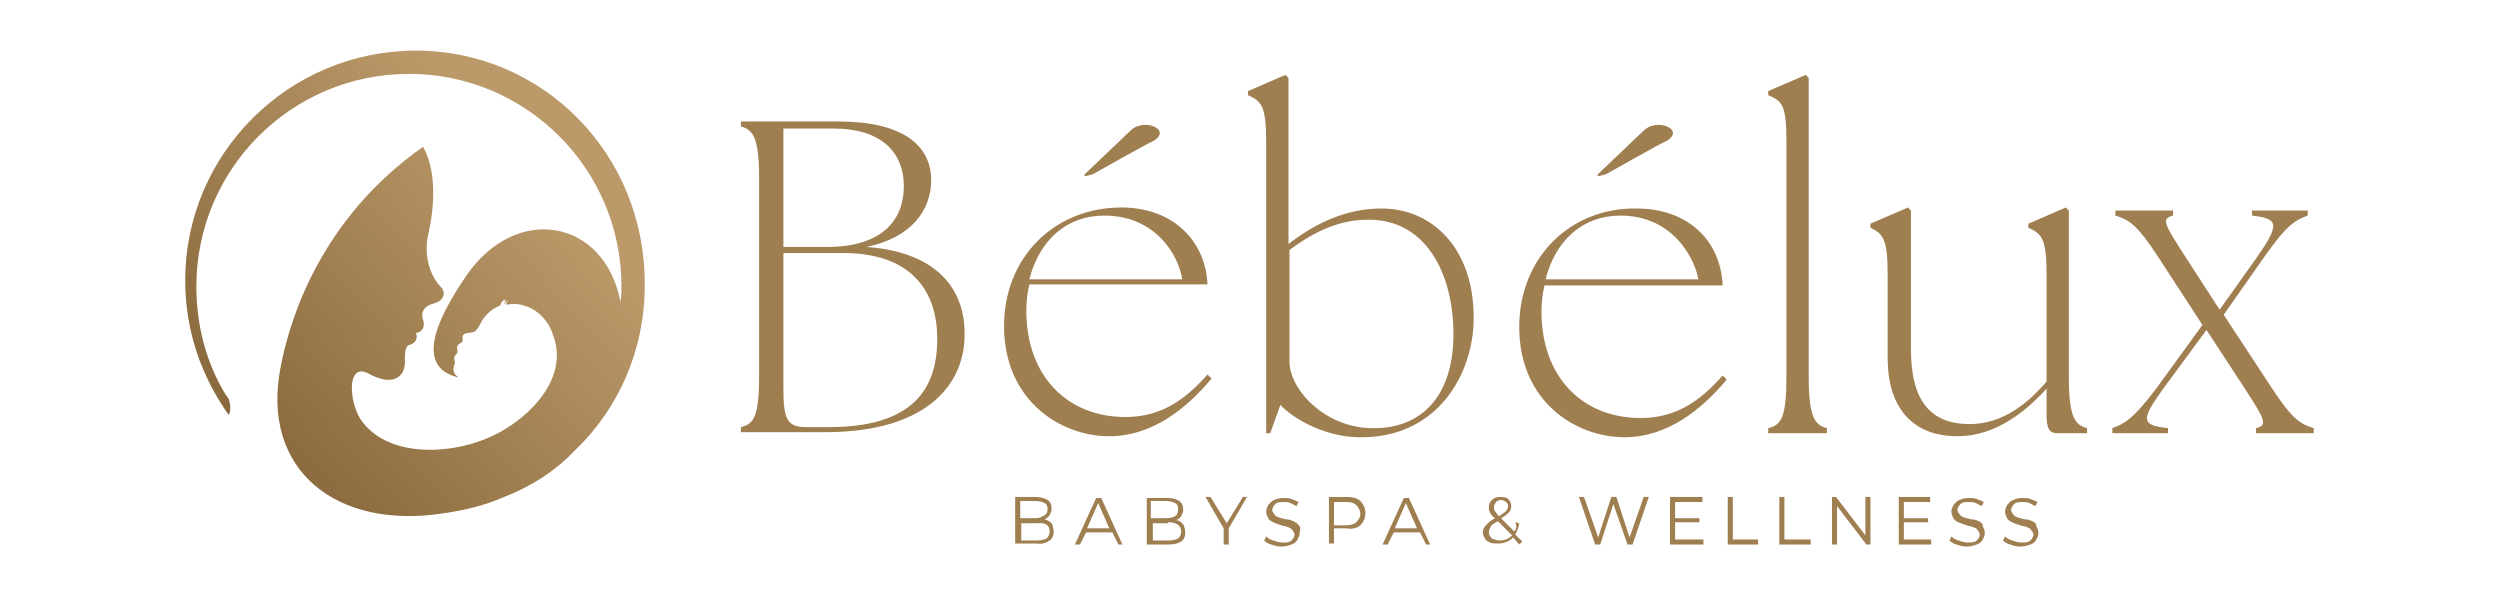 <?xml version="1.0" encoding="UTF-8"?>
<!-- Generator: Adobe Illustrator 24.1.1, SVG Export Plug-In . SVG Version: 6.00 Build 0)  -->
<svg xmlns="http://www.w3.org/2000/svg" xmlns:xlink="http://www.w3.org/1999/xlink" version="1.1" id="Layer_1" x="0px" y="0px" viewBox="0 0 247 59" style="enable-background:new 0 0 247 59;" xml:space="preserve">
<style type="text/css">
	.st0{clip-path:url(#SVGID_2_);fill:url(#SVGID_3_);}
	.st1{fill-rule:evenodd;clip-rule:evenodd;fill:#9F7E50;}
</style>
<g>
	<g>
		<defs>
			<path id="SVGID_1_" d="M46.1,27.2c-2.6,3.8-5.4,9-0.8,10.1c-0.5-0.4-0.6-0.7-0.4-1.3c0.1-0.2,0-0.4,0-0.4     c-0.1-0.4,0.1-0.5,0.2-0.6c0.1-0.1,0.1-0.4,0.1-0.4c-0.2-0.5,0.3-0.7,0.3-0.7c0.3-0.1,0.2-0.5,0.2-0.5c-0.1-0.5,0.6-0.5,0.6-0.5     l0.5-0.1c0.3-0.1,0.6-0.7,0.6-0.7c0.7-1.5,2-1.9,2-1.9c0.1-0.3,0.3-0.6,0.6-0.6c-0.1,0.1-0.2,0.4-0.2,0.5c0,0,0.2-0.4,0.4-0.4     c-0.1,0.1-0.2,0.2-0.2,0.4c0.6-0.1,1.2-0.1,1.8,0.1c2.1,0.6,2.8,2.7,2.8,2.8c1.7,4.2-2.1,8.2-5.8,10c-4.1,2-10.2,2.2-12.9-1.2     c-1.4-1.6-1.8-6.1,0.5-4.9c0.5,0.3,1.1,0.5,1.6,0.6c1.4,0.2,2.1-0.7,2-2c0-0.4,0-1.3,0.4-1.4c0.7-0.2,0.9-0.7,0.7-1.2     c0.7-0.1,0.9-0.7,0.7-1.3c-0.3-0.8,0.2-1.4,1-1.6c1.2-0.3,1.2-1.2,0.8-1.6c-1.3-1.3-1.7-3.5-1.3-5.2c0.6-2.6,0.9-6.2-0.5-8.7     c-10.1,7.1-13.2,17-14.1,21.9c-1.9,10,5.5,16,16.2,14.3c2.1-0.3,4.1-0.8,5.9-1.6c3.1-1.2,5.4-2.9,7-4.6c4.3-4.1,6.9-9.9,6.9-16.3     C63.8,15.2,53.6,5,41.1,5C28.5,5,18.3,15.2,18.3,27.7c0,5,1.6,9.5,4.3,13.3c0.3-0.6,0.1-1.2,0-1.6c-0.1-0.1-0.2-0.3-0.3-0.4     c-1.9-3.1-2.9-6.8-2.9-10.7c0-11.6,9.4-21,21-21c11.6,0,21,9.4,21,21c0,0.5,0,1-0.1,1.5C59.7,21.6,51,20.1,46.1,27.2"></path>
		</defs>
		<clipPath id="SVGID_2_">
			<use xlink:href="#SVGID_1_" style="overflow:visible;"></use>
		</clipPath>
		<linearGradient id="SVGID_3_" gradientUnits="userSpaceOnUse" x1="23.357" y1="44.515" x2="53.333" y2="17.266">
			<stop offset="0" style="stop-color:#87673B"></stop>
			<stop offset="1" style="stop-color:#BB9969"></stop>
		</linearGradient>
		<rect x="18.3" y="5" class="st0" width="45.4" height="46.9"></rect>
	</g>
	<path class="st1" d="M200.8,51.5c-0.2-0.1-0.5-0.2-0.8-0.2c-0.3-0.1-0.5-0.1-0.7-0.2c-0.2-0.1-0.3-0.1-0.4-0.3   c-0.1-0.1-0.2-0.3-0.2-0.4c0-0.2,0.1-0.4,0.3-0.6c0.2-0.2,0.5-0.2,0.9-0.2c0.2,0,0.4,0,0.6,0.1c0.2,0.1,0.4,0.2,0.6,0.3l0.2-0.4   c-0.2-0.1-0.4-0.2-0.7-0.3c-0.3-0.1-0.5-0.1-0.8-0.1c-0.4,0-0.7,0.1-0.9,0.2c-0.3,0.1-0.4,0.3-0.6,0.5c-0.1,0.2-0.2,0.4-0.2,0.6   c0,0.3,0.1,0.5,0.2,0.7c0.1,0.2,0.3,0.3,0.5,0.4c0.2,0.1,0.5,0.2,0.8,0.3c0.3,0.1,0.5,0.1,0.7,0.2c0.2,0.1,0.3,0.1,0.4,0.3   c0.1,0.1,0.2,0.3,0.2,0.4c0,0.2-0.1,0.4-0.3,0.6c-0.2,0.2-0.5,0.2-0.9,0.2c-0.3,0-0.6-0.1-0.9-0.2c-0.3-0.1-0.5-0.2-0.7-0.4   l-0.2,0.4c0.2,0.2,0.4,0.3,0.7,0.4c0.3,0.1,0.6,0.2,1,0.2c0.4,0,0.7-0.1,1-0.2c0.3-0.1,0.5-0.3,0.6-0.5c0.1-0.2,0.2-0.4,0.2-0.6   c0-0.3-0.1-0.5-0.2-0.7C201.2,51.7,201,51.6,200.8,51.5"></path>
	<path class="st1" d="M195.5,51.5c-0.2-0.1-0.5-0.2-0.8-0.2c-0.3-0.1-0.5-0.1-0.7-0.2c-0.2-0.1-0.3-0.1-0.4-0.3   c-0.1-0.1-0.2-0.3-0.2-0.4c0-0.2,0.1-0.4,0.3-0.6c0.2-0.2,0.5-0.2,0.9-0.2c0.2,0,0.4,0,0.6,0.1c0.2,0.1,0.4,0.2,0.6,0.3l0.2-0.4   c-0.2-0.1-0.4-0.2-0.7-0.3c-0.3-0.1-0.5-0.1-0.8-0.1c-0.4,0-0.7,0.1-0.9,0.2c-0.3,0.1-0.4,0.3-0.6,0.5c-0.1,0.2-0.2,0.4-0.2,0.6   c0,0.3,0.1,0.5,0.2,0.7c0.1,0.2,0.3,0.3,0.5,0.4c0.2,0.1,0.5,0.2,0.8,0.3c0.3,0.1,0.5,0.1,0.7,0.2c0.2,0.1,0.3,0.1,0.4,0.3   c0.1,0.1,0.2,0.3,0.2,0.4c0,0.2-0.1,0.4-0.3,0.6c-0.2,0.2-0.5,0.2-0.9,0.2c-0.3,0-0.6-0.1-0.9-0.2c-0.3-0.1-0.5-0.2-0.7-0.4   l-0.2,0.4c0.2,0.2,0.4,0.3,0.7,0.4c0.3,0.1,0.6,0.2,1,0.2c0.4,0,0.7-0.1,1-0.2c0.3-0.1,0.5-0.3,0.6-0.5c0.1-0.2,0.2-0.4,0.2-0.6   c0-0.3-0.1-0.5-0.2-0.7C195.9,51.7,195.7,51.6,195.5,51.5"></path>
	<polygon class="st1" points="190.5,51.6 190.5,51.2 188.1,51.2 188.1,49.6 190.7,49.6 190.7,49.1 187.6,49.1 187.6,53.8    190.8,53.8 190.8,53.3 188.1,53.3 188.1,51.6  "></polygon>
	<polygon class="st1" points="184.8,53.8 184.8,49.1 184.3,49.1 184.3,52.9 181.4,49.1 181,49.1 181,53.8 181.5,53.8 181.5,50    184.4,53.8  "></polygon>
	<polygon class="st1" points="176.3,53.3 176.3,49.1 175.8,49.1 175.8,53.8 178.9,53.8 178.9,53.3  "></polygon>
	<polygon class="st1" points="171.2,53.3 171.2,49.1 170.7,49.1 170.7,53.8 173.7,53.8 173.7,53.3  "></polygon>
	<polygon class="st1" points="167.9,51.6 167.9,51.2 165.5,51.2 165.5,49.6 168.2,49.6 168.2,49.1 165,49.1 165,53.8 168.3,53.8    168.3,53.3 165.5,53.3 165.5,51.6  "></polygon>
	<polygon class="st1" points="161,53.1 159.7,49.1 159.2,49.1 157.9,53.1 156.5,49.1 156,49.1 157.6,53.8 158.1,53.8 159.4,49.8    160.8,53.8 161.3,53.8 162.9,49.1 162.4,49.1  "></polygon>
	<path class="st1" d="M148,51.5l1.4,1.4c-0.3,0.3-0.7,0.5-1.2,0.5c-0.3,0-0.6-0.1-0.8-0.2c-0.2-0.2-0.3-0.4-0.3-0.6   c0-0.2,0.1-0.4,0.2-0.6C147.4,51.8,147.6,51.7,148,51.5 M148.8,50.5c-0.1,0.1-0.4,0.3-0.7,0.5c-0.2-0.2-0.3-0.4-0.4-0.5   c-0.1-0.1-0.1-0.3-0.1-0.4c0-0.2,0.1-0.3,0.2-0.5c0.1-0.1,0.3-0.2,0.5-0.2c0.2,0,0.4,0.1,0.5,0.2c0.1,0.1,0.2,0.2,0.2,0.4   C149,50.2,148.9,50.3,148.8,50.5z M149.6,52.5l-1.3-1.3c0.4-0.2,0.6-0.4,0.8-0.6c0.2-0.2,0.2-0.4,0.2-0.6c0-0.3-0.1-0.5-0.3-0.7   c-0.2-0.2-0.5-0.2-0.8-0.2c-0.4,0-0.6,0.1-0.8,0.3c-0.2,0.2-0.3,0.4-0.3,0.7c0,0.2,0,0.3,0.1,0.5c0.1,0.2,0.2,0.4,0.5,0.6   c-0.4,0.2-0.7,0.5-0.9,0.7c-0.2,0.2-0.3,0.5-0.3,0.7c0,0.2,0.1,0.4,0.2,0.6c0.1,0.2,0.3,0.3,0.5,0.4c0.2,0.1,0.5,0.1,0.8,0.1   c0.6,0,1.1-0.2,1.5-0.6l0.6,0.7l0.3-0.3l-0.7-0.7c0.2-0.3,0.3-0.6,0.4-1.1l-0.4-0.1C149.9,52,149.8,52.3,149.6,52.5z"></path>
	<path class="st1" d="M138.9,49.7l1.1,2.5h-2.2L138.9,49.7z M141.3,53.8l-2.1-4.6h-0.5l-2.1,4.6h0.5l0.6-1.2h2.6l0.6,1.2H141.3z"></path>
	<path class="st1" d="M134,51.6c-0.2,0.2-0.6,0.3-1,0.3h-1.2v-2.3h1.2c0.5,0,0.8,0.1,1,0.3c0.2,0.2,0.4,0.5,0.4,0.9   C134.4,51.1,134.2,51.4,134,51.6 M134.4,51.9c0.3-0.3,0.5-0.7,0.5-1.2c0-0.5-0.2-0.9-0.5-1.2c-0.3-0.3-0.8-0.4-1.4-0.4h-1.7v4.6   h0.5v-1.5h1.2C133.6,52.3,134,52.2,134.4,51.9z"></path>
	<path class="st1" d="M128.3,51.9c-0.1-0.2-0.3-0.3-0.5-0.4c-0.2-0.1-0.5-0.2-0.8-0.2c-0.3-0.1-0.5-0.1-0.7-0.2   c-0.2-0.1-0.3-0.1-0.4-0.3c-0.1-0.1-0.2-0.3-0.2-0.4c0-0.2,0.1-0.4,0.3-0.6c0.2-0.2,0.5-0.2,0.9-0.2c0.2,0,0.4,0,0.6,0.1   c0.2,0.1,0.4,0.2,0.6,0.3l0.2-0.4c-0.2-0.1-0.4-0.2-0.7-0.3c-0.3-0.1-0.5-0.1-0.8-0.1c-0.4,0-0.7,0.1-0.9,0.2   c-0.3,0.1-0.4,0.3-0.6,0.5c-0.1,0.2-0.2,0.4-0.2,0.6c0,0.3,0.1,0.5,0.2,0.7c0.1,0.2,0.3,0.3,0.5,0.4c0.2,0.1,0.5,0.2,0.8,0.3   c0.3,0.1,0.5,0.1,0.7,0.2c0.2,0.1,0.3,0.1,0.4,0.3c0.1,0.1,0.2,0.3,0.2,0.4c0,0.2-0.1,0.4-0.3,0.6c-0.2,0.2-0.5,0.2-0.9,0.2   c-0.3,0-0.6-0.1-0.9-0.2c-0.3-0.1-0.5-0.2-0.7-0.4l-0.2,0.4c0.2,0.2,0.4,0.3,0.7,0.4c0.3,0.1,0.6,0.2,1,0.2c0.4,0,0.7-0.1,1-0.2   c0.3-0.1,0.5-0.3,0.6-0.5c0.1-0.2,0.2-0.4,0.2-0.6C128.5,52.3,128.5,52,128.3,51.9"></path>
	<polygon class="st1" points="121.4,52.2 123.2,49.1 122.8,49.1 121.2,51.7 119.6,49.1 119.1,49.1 120.9,52.2 120.9,53.8    121.4,53.8  "></polygon>
	<path class="st1" d="M115.4,51.6c0.8,0,1.3,0.3,1.3,0.9c0,0.3-0.1,0.5-0.3,0.7c-0.2,0.1-0.5,0.2-0.9,0.2h-1.6v-1.7H115.4z    M116.1,51c-0.2,0.1-0.5,0.2-0.9,0.2h-1.5v-1.7h1.5c0.4,0,0.7,0.1,0.9,0.2c0.2,0.1,0.3,0.3,0.3,0.6S116.3,50.9,116.1,51z    M116.2,51.4c0.2-0.1,0.4-0.2,0.5-0.4c0.1-0.2,0.2-0.4,0.2-0.6c0-0.4-0.1-0.7-0.4-0.9c-0.3-0.2-0.7-0.3-1.2-0.3h-2v4.6h2.1   c0.6,0,1-0.1,1.3-0.3c0.3-0.2,0.4-0.5,0.4-0.9c0-0.3-0.1-0.6-0.2-0.8C116.7,51.6,116.5,51.4,116.2,51.4z"></path>
	<path class="st1" d="M108.5,49.7l1.1,2.5h-2.2L108.5,49.7z M110.9,53.8l-2.1-4.6h-0.5l-2.1,4.6h0.5l0.6-1.2h2.6l0.6,1.2H110.9z"></path>
	<path class="st1" d="M102.3,51.2h-1.5v-1.7h1.5c0.4,0,0.7,0.1,0.9,0.2c0.2,0.1,0.3,0.3,0.3,0.6s-0.1,0.5-0.3,0.6   C102.9,51.1,102.7,51.2,102.3,51.2 M103.7,52.5c0,0.3-0.1,0.5-0.3,0.7c-0.2,0.1-0.5,0.2-0.9,0.2h-1.6v-1.7h1.6   C103.3,51.6,103.7,51.9,103.7,52.5z M103.7,53.4c0.3-0.2,0.4-0.5,0.4-0.9c0-0.3-0.1-0.6-0.2-0.8c-0.2-0.2-0.4-0.3-0.7-0.4   c0.2-0.1,0.4-0.2,0.5-0.4c0.1-0.2,0.2-0.4,0.2-0.6c0-0.4-0.1-0.7-0.4-0.9c-0.3-0.2-0.7-0.3-1.2-0.3h-2v4.6h2.1   C103,53.8,103.4,53.6,103.7,53.4z"></path>
	<path class="st1" d="M218,32.6l3.6,5.5c2.2,3.4,2.5,3.9,1.3,4.2v0.5h5.7v-0.5c-1.3-0.4-2.1-0.8-4.3-4.2l-4.6-7l4-5.7   c2.3-3.3,3.2-3.7,4.3-4.1v-0.5h-5.5v0.5c2.6,0.3,2.8,0.8,0.5,4.1l-3.7,5.2l-3.3-5.1c-2.2-3.4-2.5-3.9-1.3-4.2v-0.5H209v0.5   c1.3,0.4,2.1,0.8,4.3,4.2l4.3,6.6l-4.5,6.2c-2.4,3.2-3.3,3.6-4.4,4v0.5h5.5v-0.5c-2.6-0.3-2.8-0.7-0.4-4L218,32.6z"></path>
	<path class="st1" d="M108,17.2c0,0,5.3-3,6-3.3c1.8-1.1-1-2.3-2.3-1l-4.2,4C106.6,17.7,107.6,17.3,108,17.2"></path>
	<path class="st1" d="M158.7,17.2c0,0,5.3-3,6-3.3c1.8-1.1-1-2.3-2.3-1l-4.2,4C157.3,17.7,158.3,17.3,158.7,17.2"></path>
	<path class="st1" d="M89.3,18.4c0,3.3-2.1,6-7.6,6h-4.3V12.7h5C87,12.7,89.3,15,89.3,18.4 M83.3,25c6.6,0,9.3,3.6,9.3,8.5   c0,5.1-2.6,8.7-10.7,8.7h-2.2c-1.9,0-2.3-0.7-2.3-3.8V25H83.3z M95.3,32.9c0-4.2-2.6-8-9.7-8.5c4.4-0.9,6.4-3.6,6.4-6.6   c0-3.5-2.9-5.8-9.2-5.8h-9.6v0.5c1.2,0.3,1.8,1.1,1.8,5.1v19.5c0,4-0.5,4.8-1.8,5.1v0.5h8.3C92,42.7,95.4,37.6,95.3,32.9z"></path>
	<path class="st1" d="M116.8,27.6h-15.1c1-3.9,3.7-6.3,7.4-6.3C114.3,21.3,116.5,25.4,116.8,27.6 M110.8,20.5   c-6.6,0-11.6,4.9-11.6,11.7c0,7.4,5.6,10.9,10.4,10.9c4.2,0,7.6-2.7,10.1-5.7l-0.4-0.4c-2.2,2.5-4.6,4.2-8.1,4.2   c-5.8,0-9.8-4.1-9.8-10.5c0-0.9,0.1-1.8,0.3-2.6h17.6C119.1,23.7,115.8,20.5,110.8,20.5z"></path>
	<path class="st1" d="M127.4,35.7v-11c2-1.5,4.6-3,7.8-3c5.8,0,8.4,5.5,8.4,11.3c0,6.3-3.3,9.3-7.8,9.3   C131.1,42.4,127.4,38.6,127.4,35.7 M125.1,14v28.8h0.4l1-2.8c1.4,1.5,4.7,3.3,8.2,3.2c7.4-0.1,10.9-6.3,10.9-11.8   c0-7-4.2-10.8-9.1-10.8c-3.7,0-6.7,1.6-9.2,3.5V7.7l-0.3-0.3L123.3,9v0.4C124.6,10,125.1,10.4,125.1,14z"></path>
	<path class="st1" d="M167.8,27.6h-15.1c1-3.9,3.7-6.3,7.4-6.3C165.2,21.3,167.4,25.4,167.8,27.6 M150.1,32.3   c0,7.4,5.6,10.9,10.4,10.9c4.2,0,7.6-2.7,10.1-5.7l-0.4-0.4c-2.2,2.5-4.6,4.2-8.1,4.2c-5.8,0-9.8-4.1-9.8-10.5   c0-0.9,0.1-1.8,0.3-2.6h17.6c-0.2-4.5-3.5-7.6-8.5-7.6C155.1,20.5,150.1,25.5,150.1,32.3z"></path>
	<path class="st1" d="M176.5,14v23.2c0,4-0.5,4.8-1.8,5.1v0.5h5.8v-0.5c-1.2-0.3-1.8-1.1-1.8-5.1V7.7l-0.3-0.3L174.7,9v0.4   C176.1,10,176.5,10.4,176.5,14"></path>
	<path class="st1" d="M186.5,27.1v8.3c0,4.7,2.3,7.7,6.9,7.7c3.8,0,6.8-2.5,8.8-4.7V41c0,1.4,0.3,1.8,1.1,1.8h2.9v-0.5   c-1.2-0.3-1.8-1.1-1.8-5.1V20.8l-0.3-0.3l-3.7,1.6v0.4c1.3,0.6,1.8,1,1.8,4.6v10.6c-1.8,2.1-4.3,4.2-7.6,4.2   c-3.7,0-5.8-2.1-5.8-7.4V20.8l-0.3-0.3l-3.7,1.6v0.4C186,23.1,186.5,23.5,186.5,27.1"></path>
</g>
</svg>
